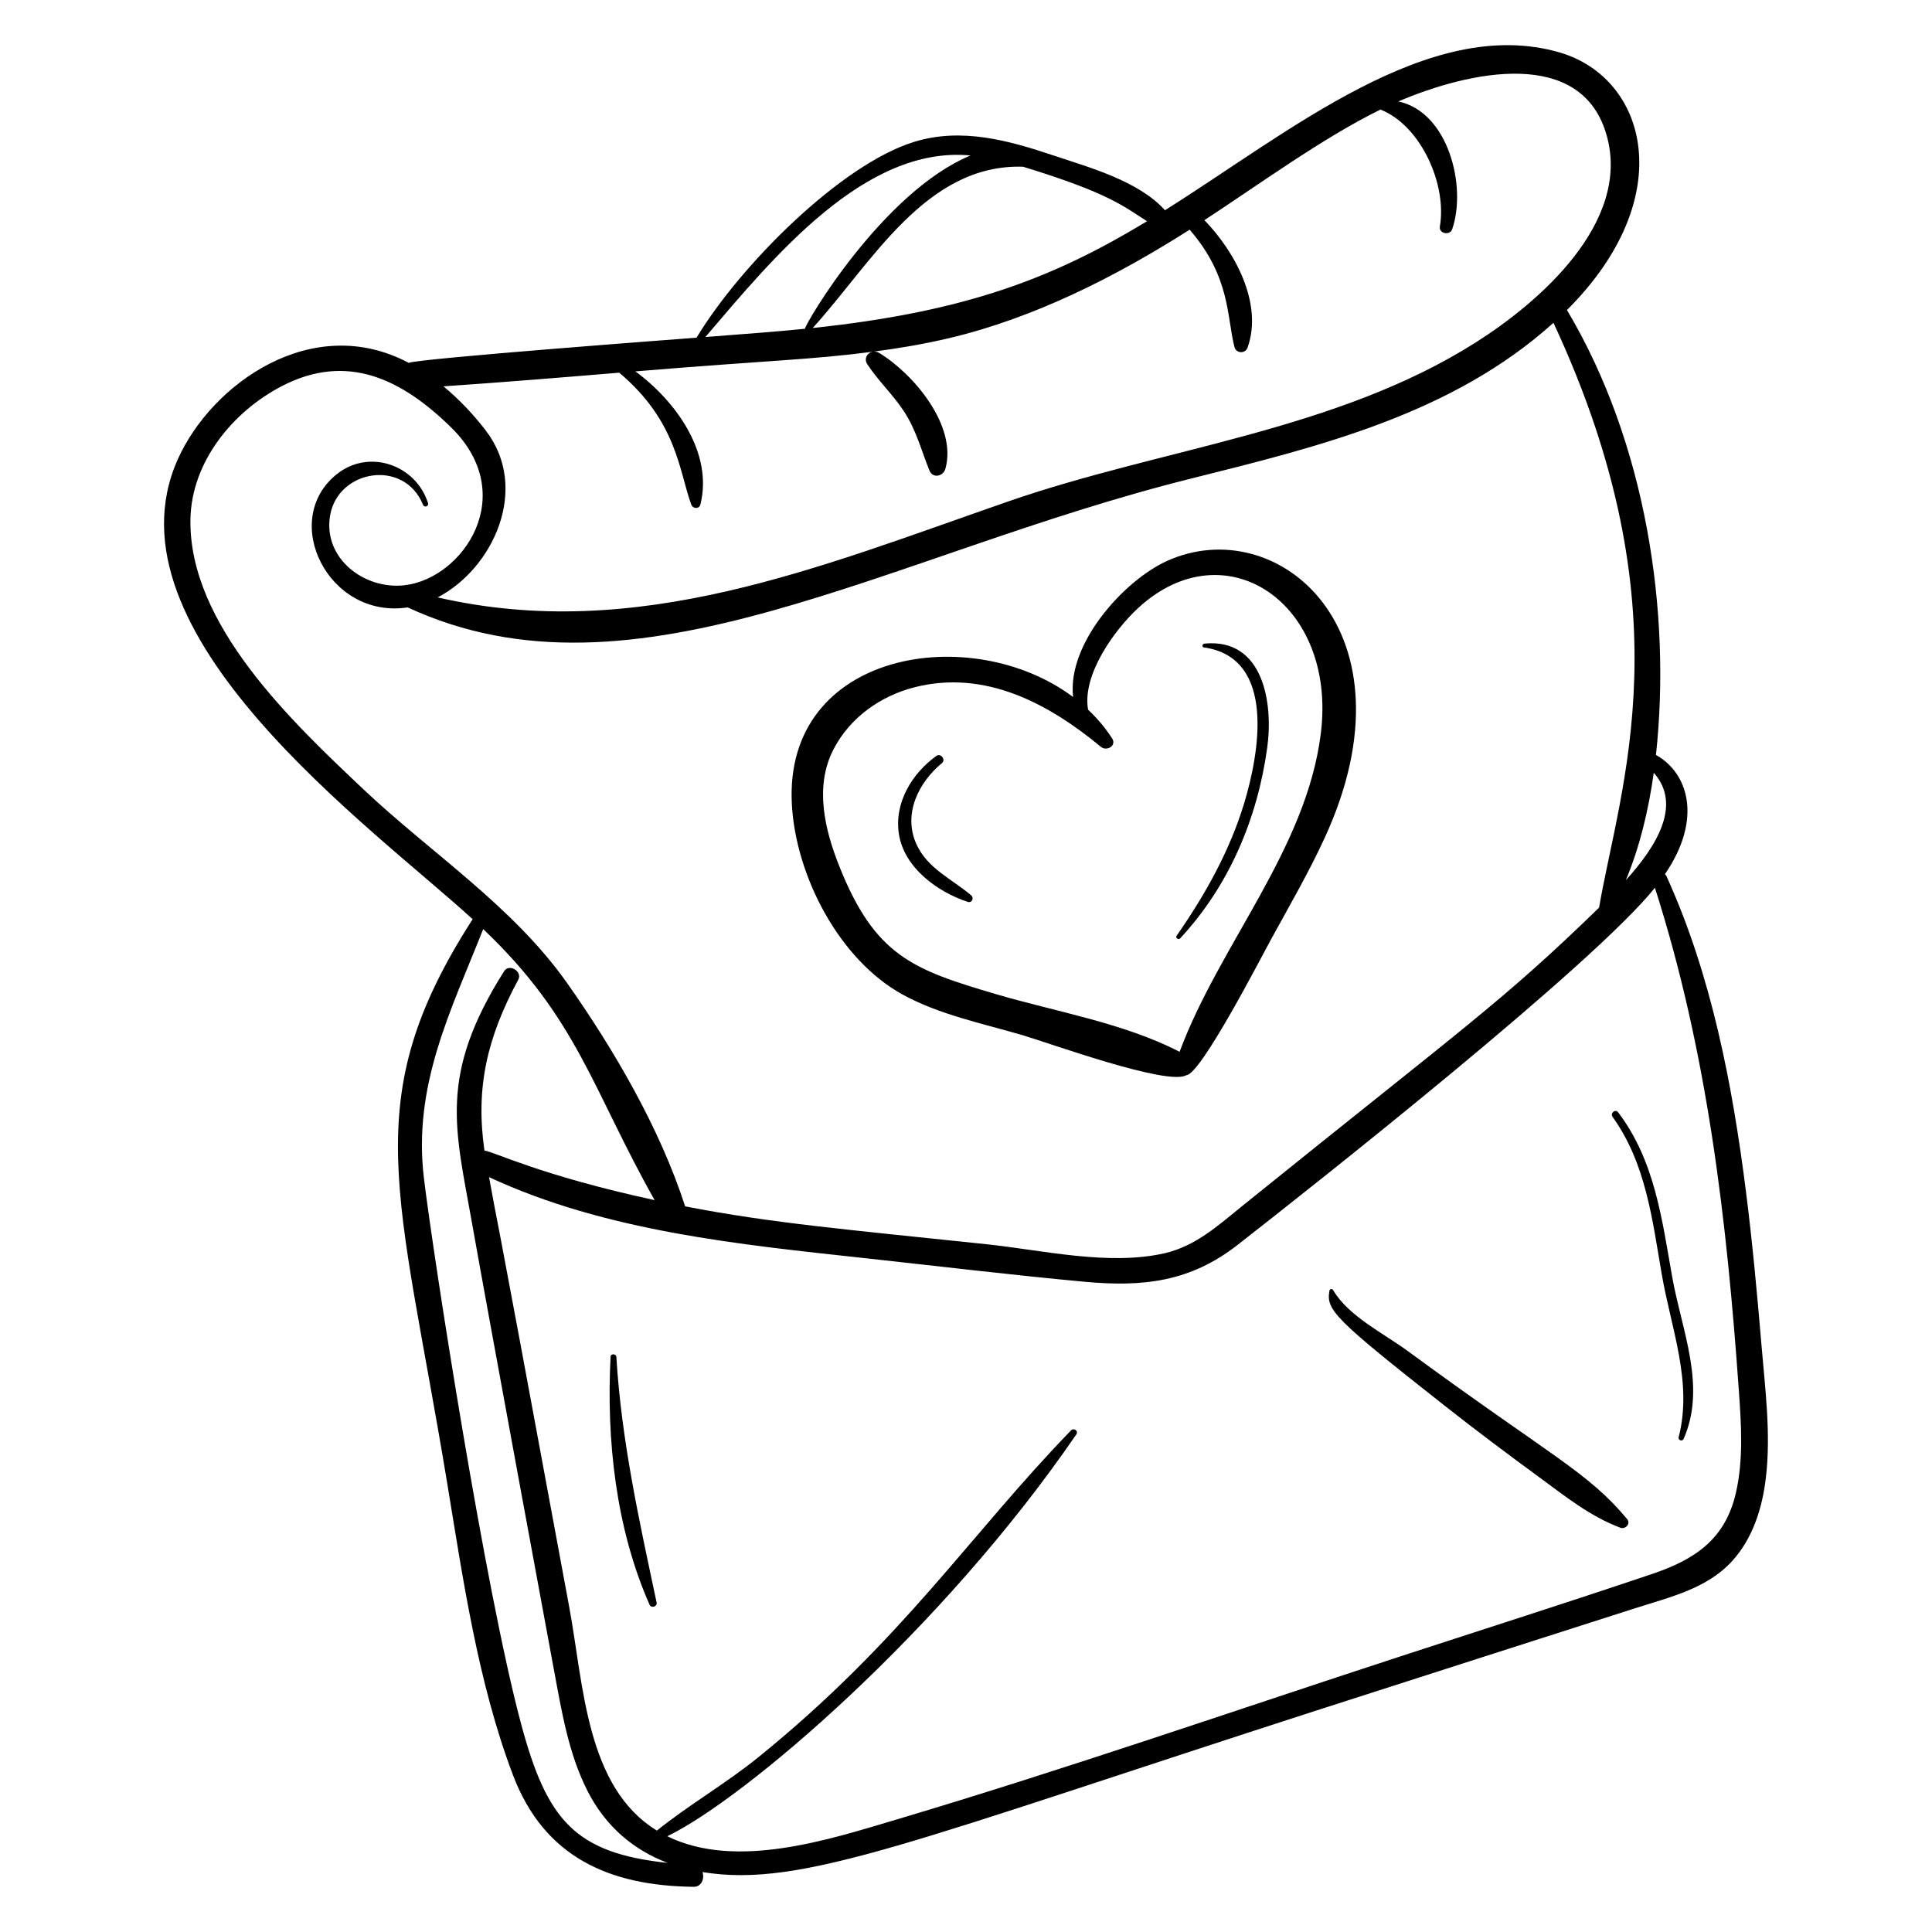 <?xml version="1.0" encoding="UTF-8"?>
<!-- Uploaded to: ICON Repo, www.svgrepo.com, Generator: ICON Repo Mixer Tools -->
<svg fill="#000000" width="800px" height="800px" version="1.1" viewBox="144 144 512 512" xmlns="http://www.w3.org/2000/svg">
 <g>
  <path d="m383.19 407.56c9.711 5.348 21.312 7.695 31.859 10.793 6.844 2.012 38.488 13.512 43.367 10.574 3.824-0.203 19.855-31.297 22.391-35.93 4.887-8.934 10.043-17.793 14.293-27.055 25.141-54.762-12.469-86.543-41.805-73.297-11.359 5.129-26.551 21.875-24.91 36.07-26.898-20.16-76.727-12.316-74.535 28.438 1.02 18.875 12.453 41.109 29.34 50.406zm-18.312-64.961c4.316-8.383 12.453-14.176 21.492-16.469 18.703-4.75 35.504 4.312 49.402 15.805 1.504 1.242 4.199-0.312 2.965-2.231-1.809-2.82-3.977-5.356-6.387-7.637-1.625-9.223 6.996-21.168 13.336-26.992 22.977-21.109 52.617-1.34 48.355 33.223-3.793 30.754-26.809 55.902-37.438 84.445-14.727-7.641-32.988-10.652-48.73-15.305-21.82-6.453-31.914-10-41.418-33.797-3.891-9.75-6.656-21.184-1.578-31.043z"/>
  <path d="m495.77 596.37c27.227-8.781 54.477-17.488 81.723-26.219 8.992-2.883 18.781-5.117 25.422-12.32 5.594-6.066 8.117-14.184 9.062-22.238 1.367-11.641-0.195-23.531-1.168-35.133-1.141-13.586-2.398-27.164-4.113-40.691-3.594-28.367-9.164-57.434-21.066-83.566-0.105-0.227-0.246-0.398-0.402-0.539 10.152-14.871 5.996-26.949-2.383-31.59 4.098-37.785-2.594-82.691-23.586-117.91 30.082-30 21.148-61.582-2.008-68.281-34.473-9.969-71.785 21.305-104.52 41.832-7.055-7.828-20.227-11.387-29.469-14.488-12.004-4.031-24.453-7.484-36.965-3.644-19.422 5.961-46.105 32.688-57.707 51.91-2.957 0.227-74.133 5.551-76.262 6.68-25.551-13.602-52.293 5.566-61.227 25.578-20.555 46.035 51.598 97.52 78.152 121.85-30.816 47.93-19.586 71.574-6.781 149.22 4.25 25.773 8.164 53.027 17.461 77.566 8.246 21.766 25.496 29.383 47.906 29.641 2.102 0.023 2.914-2.246 2.328-3.906 26.398 4.316 55.715-8.316 165.6-43.758zm79.102-219.12c3.684-8.848 6.012-18.547 7.391-28.461 7.633 8.598 0.547 19.668-7.391 28.461zm-126.89-174.62c-24.633 14.918-47.723 23.977-88.609 28.293 15.496-16.969 29.898-43.574 55.746-42.738 23.055 7.047 26.805 10.633 32.863 14.445zm-46.773-17.43c-23.34 9.68-43.938 44.766-43.879 45.926-7.59 0.762-12.844 1.141-26.395 2.191 18.102-21.215 42.281-50.77 70.273-48.117zm-93.105 57.57c15.418 12.992 15.844 26.184 19.098 34.961 0.41 1.109 2.09 1.246 2.41-0.027 3.406-13.609-6.426-27.352-17.23-35.281 36.23-3 46.348-3.043 63.055-5.227-1.5 0.176-2.641 1.754-1.555 3.391 2.883 4.348 6.727 7.965 9.617 12.332 3.277 4.949 4.637 10.359 6.809 15.77 0.887 2.207 3.676 1.555 4.234-0.457 3.176-11.375-8.422-25.156-17.523-30.68-0.508-0.309-1.047-0.41-1.547-0.359 6.727-0.879 13.398-2.012 19.973-3.559 22.543-5.312 44.191-16.27 63.828-28.762 10.859 12.516 9.828 23.199 11.871 31.082 0.453 1.754 2.867 1.863 3.477 0.152 4.16-11.684-3.391-25.496-11.441-33.758 14.188-9.266 31.668-22.008 46.715-29.332 0.059 0.035 0.098 0.082 0.168 0.109 10.559 4.356 17.426 19.781 15.52 30.887-0.328 1.91 2.66 2.504 3.273 0.719 3.891-11.387-1.043-31.055-14.285-33.844 18.691-7.984 48.867-14.688 55.312 9.348 6.121 22.824-17.766 43.727-34.777 54.508-37.121 23.523-82.98 27.945-123.87 42.133-50.199 17.414-98.328 37.609-151.25 25.445 14.727-7.66 24.504-28.855 12.781-44.188-3.207-4.195-7.004-8.246-11.246-11.746 15.535-1.055 31.059-2.328 46.578-3.617zm-67.91 110.29c-18.668-17.641-46.23-43.535-45.727-71.449 0.273-15.113 11.086-28.434 24.133-35.238 17.5-9.133 32.02-1.75 44.914 10.859 18.293 17.887 3.242 40.027-12.242 41.859-10.688 1.262-21.672-7.094-19.805-18.398 2.031-12.281 19.672-15.207 24.648-2.902 0.336 0.828 1.59 0.398 1.316-0.465-3.203-10.113-15.633-14.555-24.238-7.613-15.137 12.211-2.152 38.461 18.855 35.254 60.348 28.031 127.12-14.043 207.52-34.121 34.121-8.52 69.266-17.09 96.117-41.297 35.492 76.215 17.578 122.89 12.09 154.98-25.75 25.051-35.246 31.219-94.293 78.852-6.492 5.238-12.57 10.871-20.941 12.762-14.832 3.352-32.227-0.84-47.125-2.41-37.516-3.961-56.551-5.535-79.844-10.027-6.684-20.695-18.855-41.535-31.234-59.117-14.398-20.457-36.121-34.496-54.141-51.523zm41.914 247.84c-9.605-35.738-23.23-123.83-25.754-144.57-2.988-24.566 7.012-44.203 15.703-66.105 25.004 23.746 28.938 42.578 45.422 71.82-30.398-6.574-42.664-12.898-45.094-13.121-2.391-16.629 0.656-29.844 8.965-45.309 1.164-2.172-2.414-4.356-3.754-2.238-17.48 27.684-12.938 41.711-8.531 66.625 4.227 23.887 21.043 114.85 21.801 118.9 2 10.715 3.801 21.758 8.762 31.59 4.867 9.641 12.391 15.824 21.312 19.199-24.613-2.613-31.988-11.332-38.832-36.793zm38.719 29.727c20.426-9.832 72.613-54.262 108.39-106.47 0.66-0.961-0.633-1.859-1.406-1.062-26.727 27.562-44.582 55.641-82.922 86.66-8.527 6.898-18.27 12.512-26.809 19.371-18.777-11.508-19.402-38.535-23.207-59.129-23.68-128.09-17.785-94.848-21.273-114.04 30.848 14.359 66.348 17.852 99.734 21.484 19.324 2.106 38.645 4.438 58 6.234 15.605 1.449 28.078 0.047 40.676-9.789 20.434-15.957 94.199-74.172 110.56-94.617 13.938 43.602 19.055 88.035 22.266 133.57 0.625 8.879 1.203 18.012-0.801 26.77-2.824 12.336-10.871 17.68-22.234 21.52-22.199 7.496-44.543 14.598-66.812 21.875-44.355 14.488-88.578 29.844-133.3 43.16-18.031 5.363-42.598 13.434-60.855 4.461z"/>
  <path d="m526.99 516.64c8.129 6.402 16.402 12.598 24.75 18.715 6.938 5.082 13.559 10.465 21.668 13.508 1.32 0.496 2.828-1.055 1.809-2.281-10.402-12.504-20.09-16.602-58.086-44.5-6.441-4.731-15.785-9.258-19.859-16.223-0.211-0.359-0.855-0.324-0.938 0.121-0.969 5.16 1.086 7.367 30.656 30.66z"/>
  <path d="m400.46 383.01c1.117 0.367 1.742-1.035 0.902-1.746-5.152-4.356-11.637-7.106-14.543-13.645-3.551-7.981 0.637-16.297 6.832-21.418 1.047-0.867-0.359-2.695-1.477-1.895-6.465 4.629-11.203 12.379-9.973 20.617 1.34 9 10.207 15.434 18.258 18.086z"/>
  <path d="m456.75 392.68c12.961-13.934 20.488-31.742 23.078-50.531 1.641-11.902-1.039-29.102-16.66-27.586-0.523 0.051-0.754 0.922-0.137 1.008 19.379 2.734 14.59 28.34 10.715 41.195-3.828 12.699-10.391 24.395-17.938 35.23-0.387 0.551 0.496 1.164 0.941 0.684z"/>
  <path d="m307.34 503.59c-0.051-0.848-1.48-0.938-1.527-0.059-1.141 21.973 1.363 45.434 10.328 65.746 0.449 1.02 2.102 0.488 1.867-0.609-4.617-21.742-9.309-42.785-10.668-65.078z"/>
  <path d="m584.4 481.8c2.473 14.289 8.219 28.555 4.457 43.102-0.199 0.766 0.988 1.172 1.309 0.449 6.148-13.91-0.488-28.789-2.996-42.84-2.758-15.469-4.598-30.863-14.344-43.738-0.746-0.984-2.18 0.23-1.469 1.223 8.859 12.348 10.52 27.234 13.043 41.805z"/>
 </g>
</svg>